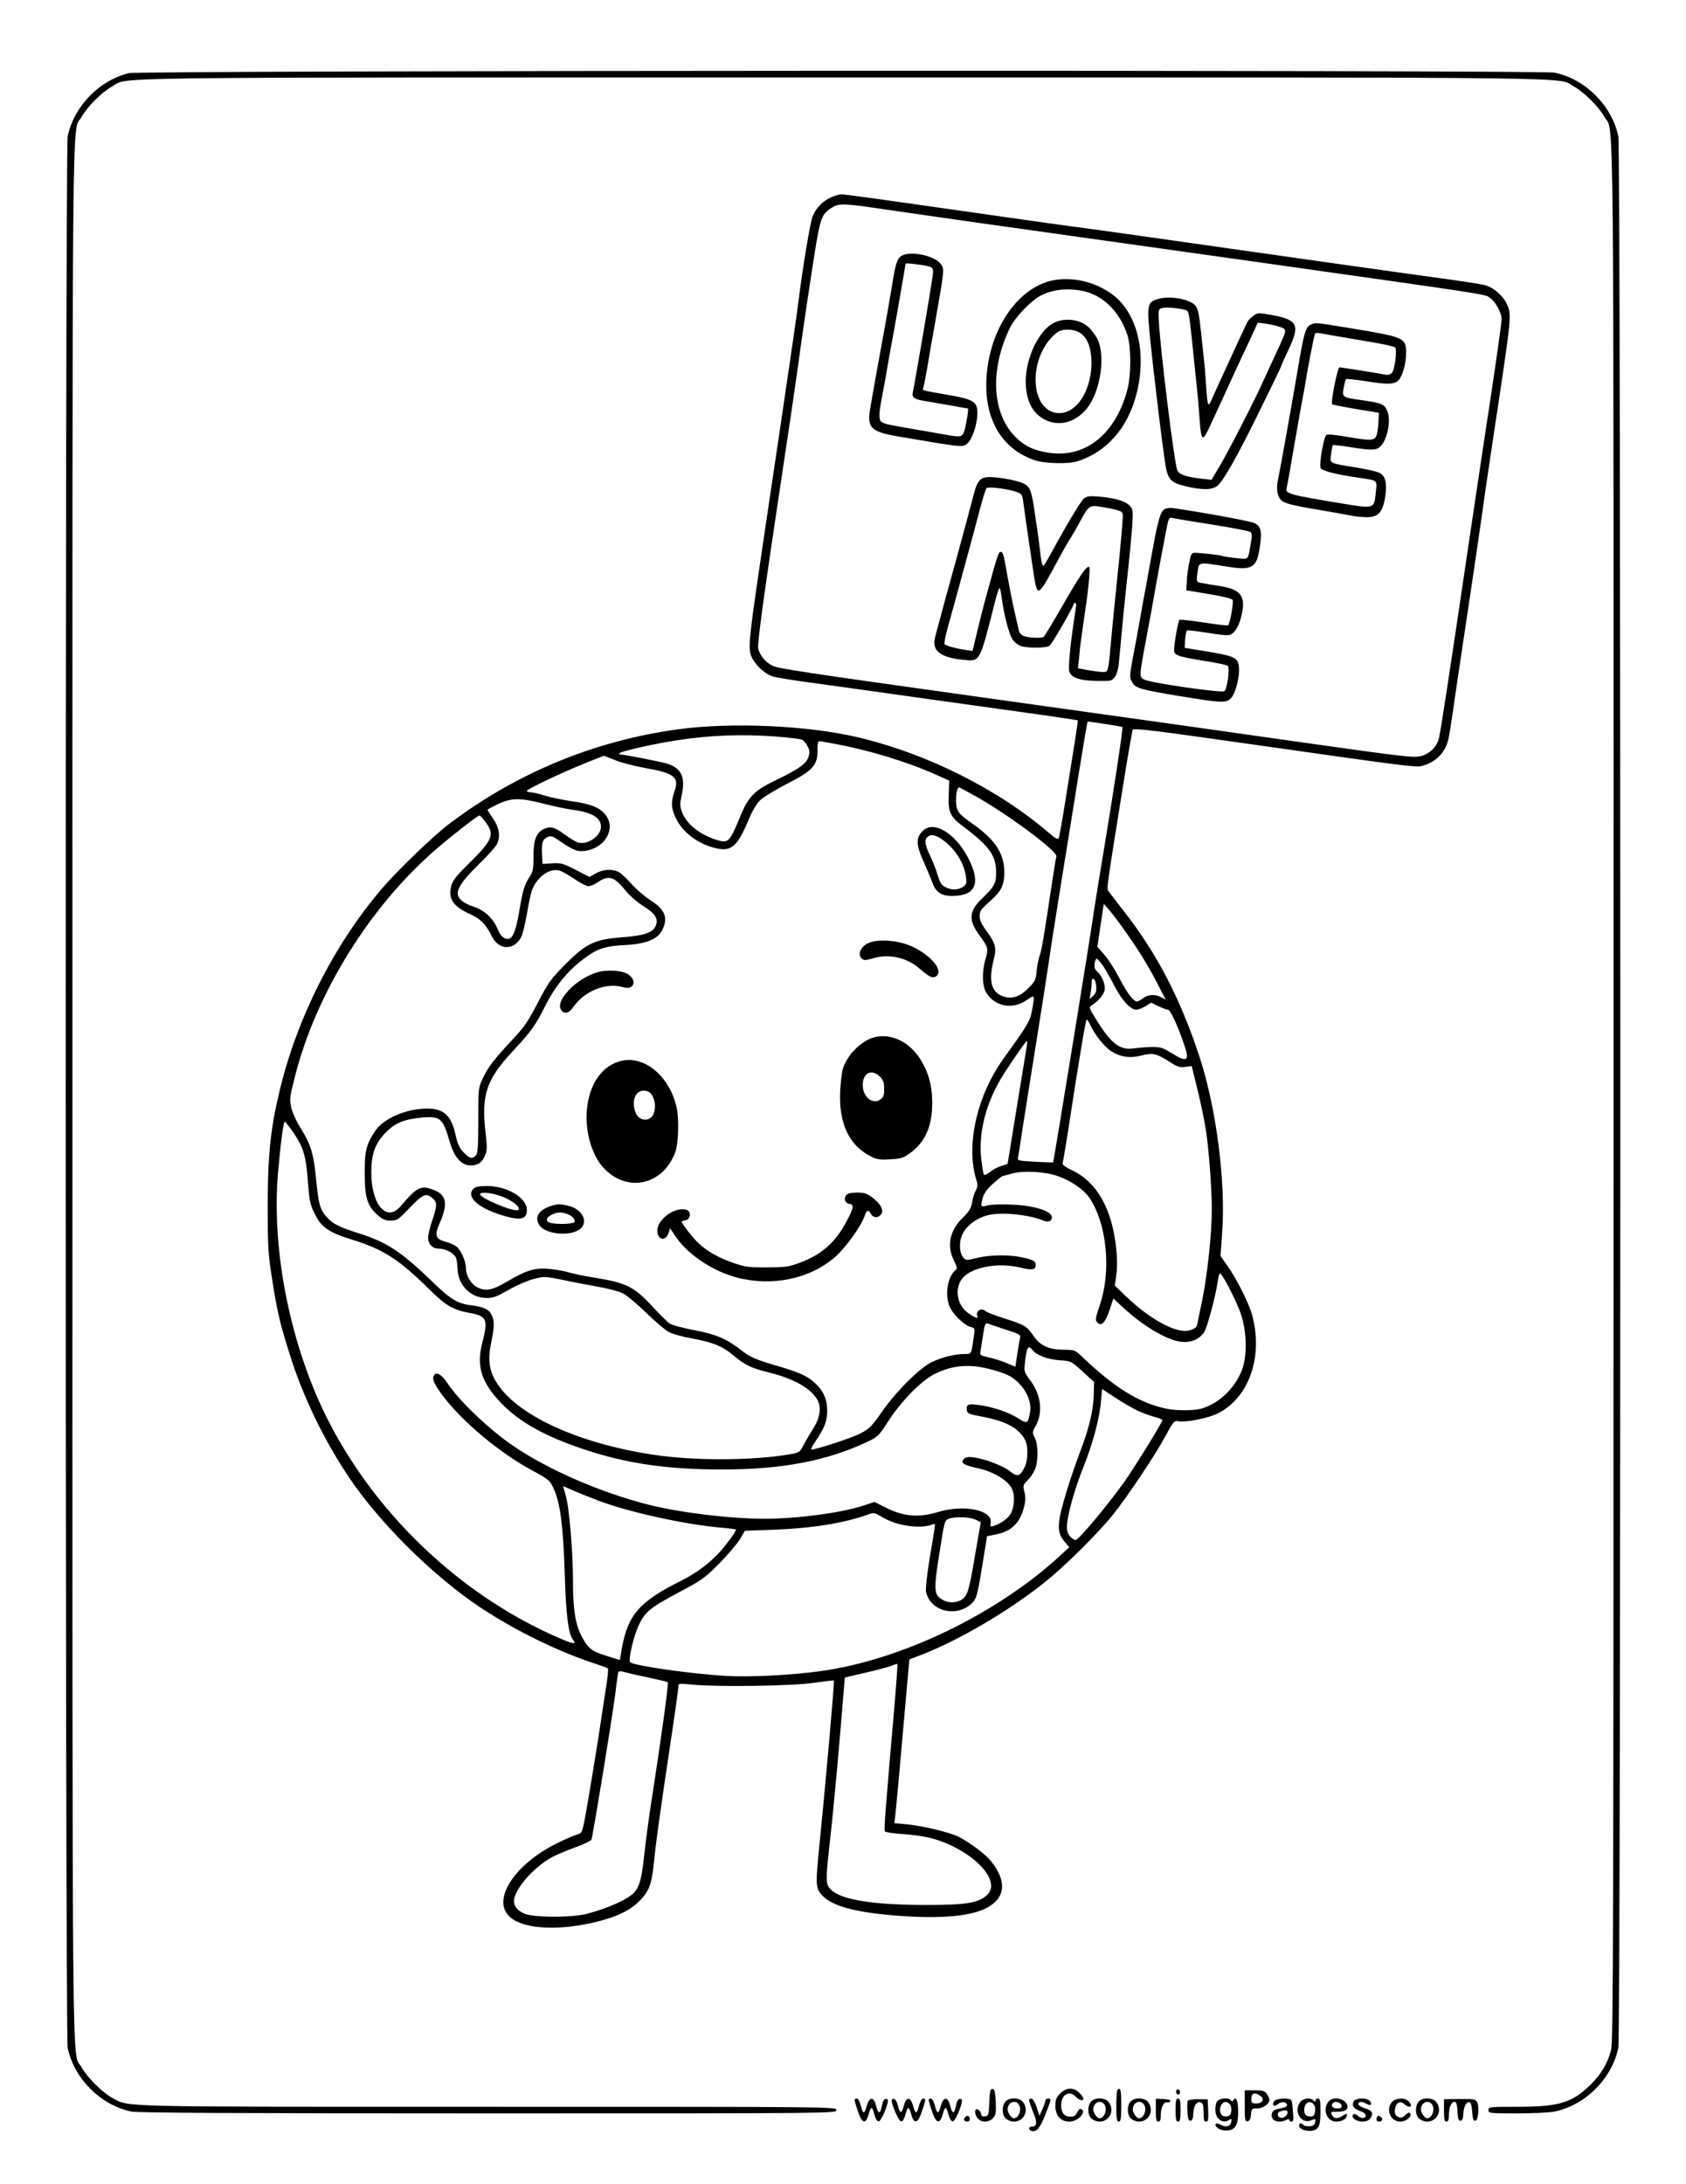 <?xml version="1.0" standalone="no"?>
<!DOCTYPE svg PUBLIC "-//W3C//DTD SVG 20010904//EN"
 "http://www.w3.org/TR/2001/REC-SVG-20010904/DTD/svg10.dtd">
<svg version="1.0" xmlns="http://www.w3.org/2000/svg"
 width="1024pt" height="1326pt" viewBox="0 0 1024 1326"
 preserveAspectRatio="xMidYMid meet">

<g transform="translate(0,1326) scale(0.1,-0.1)"
fill="#000000" stroke="none">
<path d="M783 12816 c-181 -44 -334 -202 -372 -384 -16 -76 -16 -11528 0
-11604 39 -187 200 -348 387 -387 38 -8 662 -11 2167 -11 2108 0 2115 0 2115
20 0 20 -7 20 -2118 20 -2314 0 -2173 -3 -2283 56 -61 34 -149 122 -183 183
-61 113 -56 -384 -56 5921 0 6305 -5 5808 56 5921 34 61 122 149 183 183 112
60 -240 56 4441 56 4681 0 4329 4 4441 -56 61 -34 149 -122 183 -183 61 -113
56 384 56 -5921 0 -5139 -2 -5762 -15 -5815 -22 -82 -58 -144 -122 -208 -112
-112 -193 -137 -445 -137 -171 0 -178 -1 -178 -20 0 -19 7 -20 175 -20 95 0
198 5 227 11 187 39 348 200 387 387 16 76 16 11528 0 11604 -39 187 -200 348
-387 387 -82 17 -8588 14 -8659 -3z"/>
<path d="M5045 12061 c-49 -23 -89 -64 -109 -113 -15 -35 -62 -321 -86 -514
-10 -84 -55 -394 -205 -1399 -92 -617 -101 -696 -86 -748 16 -53 82 -118 136
-134 22 -7 128 -24 235 -38 107 -15 413 -57 680 -95 267 -37 586 -82 710 -99
123 -18 225 -33 226 -34 1 -1 -6 -54 -16 -117 -10 -63 -35 -221 -56 -350 -20
-129 -40 -241 -44 -248 -5 -10 -19 -3 -54 27 -309 267 -742 485 -1166 585
-304 72 -770 93 -1095 48 -505 -69 -979 -265 -1386 -573 -97 -73 -321 -289
-414 -399 -291 -343 -515 -788 -619 -1232 -54 -226 -70 -390 -70 -688 0 -248
2 -292 27 -447 31 -201 49 -276 118 -490 84 -259 224 -537 380 -757 191 -268
497 -565 764 -743 215 -143 483 -274 715 -348 30 -10 58 -20 62 -24 4 -3 -2
-58 -12 -121 -10 -63 -32 -207 -49 -320 -18 -113 -46 -285 -63 -382 -30 -171
-32 -177 -57 -183 -14 -4 -64 -24 -109 -46 -268 -125 -420 -348 -308 -454 76
-72 270 -88 490 -41 139 30 227 68 290 126 64 59 84 107 96 230 13 130 38 312
101 731 27 179 49 336 49 348 0 22 1 22 83 14 153 -15 610 -9 741 11 65 9 119
16 121 14 4 -6 -52 -643 -90 -1018 -22 -217 -21 -243 15 -283 60 -69 210 -109
475 -128 264 -19 444 -1 538 54 105 62 111 159 16 278 -33 42 -128 113 -196
148 -55 27 -219 67 -316 76 l-75 7 4 32 c4 27 33 345 75 826 l12 136 86 33
c221 87 517 261 731 431 126 100 330 302 424 420 93 118 252 356 314 471 47
88 54 96 77 91 50 -9 188 19 247 50 188 100 271 346 202 598 -20 71 -94 218
-149 295 l-42 60 10 145 c22 306 -36 755 -138 1065 -115 351 -261 631 -459
883 -44 57 -86 111 -93 121 -13 17 -15 1 98 704 24 148 46 272 49 277 7 11
149 -7 725 -89 900 -128 991 -140 1026 -132 87 20 150 83 167 169 6 26 22 133
37 237 15 105 56 379 91 610 34 231 68 458 74 505 6 47 39 274 74 505 109 720
108 712 77 781 -22 48 -78 97 -129 112 -20 6 -140 25 -267 42 -126 17 -432 60
-680 95 -990 141 -1444 205 -1525 215 -47 6 -272 37 -500 70 -750 107 -915
130 -940 130 -14 0 -43 -9 -65 -19z m355 -76 c281 -41 633 -91 1305 -185 275
-39 707 -99 960 -135 1388 -196 1355 -191 1383 -212 37 -27 72 -91 72 -132 0
-19 -27 -211 -59 -425 -33 -215 -92 -607 -131 -871 -132 -893 -181 -1210 -191
-1249 -13 -50 -55 -91 -105 -105 -47 -13 -94 -7 -739 84 -448 64 -853 121
-1885 265 -1182 165 -1282 181 -1321 200 -41 21 -74 61 -84 103 -7 25 38 351
165 1192 33 215 68 460 80 545 11 85 44 314 74 509 58 379 59 383 126 429 44
29 71 29 350 -13z m1312 -3120 c56 -9 103 -17 105 -18 5 -5 -46 -344 -106
-706 -33 -196 -62 -378 -66 -406 -10 -84 -245 -1528 -249 -1532 0 0 -50 1
-109 4 -104 6 -108 7 -104 27 3 12 15 89 27 171 13 83 49 312 81 510 32 198
67 425 79 505 11 80 47 307 79 505 32 198 80 494 106 658 26 163 49 297 51
297 2 0 50 -7 106 -15z m-2004 -76 c81 -6 155 -15 164 -20 10 -5 25 -23 33
-40 13 -25 14 -37 5 -65 -14 -42 -59 -73 -201 -142 -126 -60 -163 -98 -210
-211 -67 -164 -75 -171 -143 -151 -102 31 -185 95 -212 166 -15 38 -15 53 -6
95 28 118 4 174 -86 203 -39 12 -263 56 -289 56 -4 0 -3 4 3 9 12 12 215 57
346 77 205 31 390 38 596 23z m363 -45 c206 -38 437 -108 614 -187 l80 -36 -3
-88 c-4 -106 8 -131 94 -195 153 -115 194 -173 194 -274 0 -68 -10 -86 -87
-160 -79 -76 -82 -131 -13 -224 51 -69 54 -79 36 -141 -24 -80 -21 -169 7
-210 53 -81 160 -99 243 -40 49 34 49 34 33 -58 -12 -69 -25 -91 -173 -296
-164 -227 -232 -533 -165 -742 8 -25 7 -39 -5 -61 -9 -17 -19 -49 -22 -73 -6
-34 -18 -54 -58 -93 -79 -78 -97 -170 -52 -259 20 -41 21 -48 8 -59 -48 -40
-65 -153 -33 -223 21 -47 89 -112 127 -121 24 -6 26 -9 19 -53 -16 -115 -13
-111 -56 -111 -58 0 -138 -19 -199 -49 -74 -35 -218 -178 -306 -305 -62 -89
-75 -101 -134 -131 -55 -27 -262 -95 -292 -95 -5 0 4 19 20 43 59 85 76 129
76 192 0 72 -25 126 -80 174 -47 41 -92 61 -251 107 -106 32 -137 45 -188 85
-95 73 -154 98 -290 124 -68 13 -134 31 -147 39 -13 9 -61 56 -106 105 -107
116 -158 143 -332 171 -69 11 -147 27 -175 35 -27 9 -82 18 -121 22 -88 7
-136 -8 -254 -77 -92 -54 -129 -61 -181 -35 -39 20 -69 71 -69 115 0 41 -29
108 -56 131 -10 9 -41 23 -69 31 -61 16 -67 39 -34 114 50 114 41 169 -32 198
-82 33 -104 23 -206 -97 -84 -99 -177 7 -178 203 0 115 22 177 89 246 57 58
112 80 226 90 104 8 121 -7 160 -144 28 -97 71 -147 128 -147 46 0 70 17 89
63 12 28 12 51 2 134 -27 231 5 325 166 497 110 118 137 156 195 271 67 134
150 231 263 309 65 45 115 59 230 64 123 7 193 36 220 92 36 75 16 123 -73
180 -37 24 -89 69 -116 100 -27 31 -61 63 -76 71 -39 20 -95 17 -139 -8 l-39
-22 -83 43 c-76 39 -89 43 -143 40 l-59 -4 -3 54 c-4 73 3 95 32 109 22 10 31
7 73 -22 85 -58 111 -69 159 -61 118 17 184 131 125 214 -33 46 -89 70 -204
86 -57 8 -132 24 -168 35 -35 11 -74 20 -86 20 -13 0 -23 4 -23 9 0 10 221
115 362 171 l106 42 66 -26 c36 -15 116 -36 177 -47 187 -33 216 -56 185 -145
-22 -64 -20 -100 8 -159 40 -87 135 -159 242 -184 97 -23 133 9 204 180 19 45
46 91 66 110 19 19 92 63 161 99 159 81 188 113 188 201 -1 39 3 59 11 59 7 0
49 -7 95 -16z m867 -325 c204 -117 486 -329 478 -358 -3 -9 -14 -79 -26 -156
-49 -328 -63 -411 -75 -445 -7 -19 -16 -62 -19 -94 -4 -53 -9 -64 -48 -103
-52 -53 -100 -70 -152 -53 -75 24 -94 93 -61 222 19 73 12 102 -45 178 -28 38
-40 64 -40 87 0 34 3 38 85 113 47 43 65 84 65 153 0 116 -56 201 -200 301
-64 45 -81 63 -89 92 -11 41 -2 124 14 124 3 0 54 -28 113 -61z m-2636 -38
c62 -16 138 -32 168 -36 122 -15 180 -48 180 -104 0 -57 -84 -114 -142 -95
-12 4 -45 24 -73 44 -62 47 -89 55 -126 40 -51 -22 -69 -65 -69 -168 0 -81 -3
-95 -25 -128 -30 -44 -40 -80 -61 -203 -16 -98 -34 -153 -54 -166 -25 -15 -58
5 -74 47 -31 75 -82 123 -161 148 -22 7 -50 22 -62 33 -49 44 -23 95 117 232
45 44 88 92 96 107 25 47 18 100 -21 158 -19 29 -35 53 -35 54 0 1 21 13 47
26 95 48 145 49 295 11z m-352 -113 c57 -78 43 -108 -119 -267 -60 -59 -82
-88 -90 -119 -21 -78 11 -125 115 -172 64 -29 95 -61 132 -136 43 -84 135 -85
178 -2 9 17 24 82 35 144 10 61 24 127 32 145 33 79 105 129 164 114 14 -3 55
-26 90 -50 36 -25 75 -45 87 -45 12 0 38 11 58 25 66 45 100 33 172 -57 21
-26 67 -66 102 -88 72 -45 93 -76 78 -117 -15 -44 -69 -63 -205 -73 -170 -13
-220 -38 -349 -168 -86 -87 -102 -110 -164 -230 -58 -112 -82 -147 -155 -225
-113 -121 -146 -164 -179 -234 -27 -57 -27 -61 -27 -254 0 -151 -3 -200 -14
-212 -20 -25 -40 -21 -76 18 -25 26 -37 52 -49 109 -26 114 -71 156 -171 156
-125 0 -262 -58 -314 -133 -56 -82 -66 -120 -66 -257 0 -148 15 -200 76 -254
32 -29 47 -36 82 -36 39 0 46 5 112 74 81 85 101 95 138 65 33 -25 34 -46 2
-139 -14 -40 -25 -87 -25 -103 0 -40 26 -67 64 -67 45 0 99 -31 107 -60 4 -14
7 -43 8 -64 3 -99 80 -176 177 -176 40 0 63 9 135 50 48 28 116 57 152 66 62
16 70 15 169 -5 56 -12 154 -31 217 -42 62 -11 132 -29 155 -41 22 -11 86 -65
141 -118 55 -54 118 -107 140 -118 23 -11 83 -28 135 -37 128 -24 185 -46 250
-100 74 -62 111 -80 216 -106 158 -39 263 -99 301 -172 23 -45 12 -108 -31
-175 -20 -31 -46 -76 -58 -99 -20 -39 -24 -42 -82 -52 -227 -39 -587 -40 -831
-2 -461 70 -833 243 -953 444 -42 70 -50 136 -28 241 20 96 20 129 1 165 -16
33 -48 47 -125 57 -80 10 -124 36 -230 139 -190 184 -277 242 -445 296 -127
40 -164 59 -203 103 -39 44 -48 80 -62 226 -14 151 -33 214 -91 306 -28 44
-53 100 -60 130 -11 50 -10 64 24 195 130 507 459 1033 861 1378 100 86 247
200 258 200 5 1 21 -18 38 -41z m3899 -683 c78 -110 141 -216 199 -332 l32
-62 -28 15 c-38 20 -79 17 -109 -6 -14 -11 -31 -20 -38 -20 -21 0 -61 54 -110
148 -25 48 -64 109 -88 136 l-42 48 19 130 20 131 34 -39 c19 -22 69 -88 111
-149z m-150 -188 c16 -24 48 -80 71 -125 44 -85 96 -142 132 -142 11 0 36 10
55 21 l35 22 44 -22 c25 -11 51 -21 58 -21 14 0 59 -97 97 -209 36 -103 21
-114 -76 -54 -53 33 -67 37 -120 37 -33 -1 -83 -5 -111 -9 -83 -12 -137 30
-229 180 -39 62 -42 71 -27 80 46 28 82 74 82 104 0 36 -19 78 -47 104 -14 12
-18 26 -15 47 2 16 8 30 13 30 4 0 21 -19 38 -43z m-41 -123 c2 -31 -2 -44
-19 -60 l-22 -19 6 34 c4 18 7 47 7 63 0 45 24 29 28 -18z m-39 -231 c28 -62
88 -138 129 -164 58 -37 115 -45 189 -26 66 17 89 11 176 -45 39 -25 55 -30
86 -25 l39 5 36 -147 c20 -80 42 -189 50 -241 18 -117 36 -357 36 -482 0 -150
-28 -407 -60 -560 -16 -77 -30 -142 -30 -144 0 -15 -39 -34 -71 -34 -85 0
-229 84 -360 210 l-68 65 9 65 c6 41 6 101 -1 163 -25 238 -117 401 -267 472
-44 21 -61 34 -58 45 3 8 16 87 30 175 76 494 110 695 116 695 4 0 12 -12 19
-27z m-383 -135 c-19 -114 -116 -710 -116 -712 0 -2 -18 -8 -40 -15 -21 -6
-52 -23 -69 -37 -17 -14 -32 -20 -36 -15 -3 6 -10 47 -15 91 -17 150 19 311
106 469 34 62 163 251 171 251 2 0 1 -15 -1 -32z m-4453 -525 c61 -91 76 -142
87 -297 9 -116 13 -138 41 -194 41 -84 84 -113 228 -158 189 -58 286 -121 470
-303 98 -97 144 -124 241 -141 107 -19 116 -39 79 -182 -36 -140 -7 -236 108
-359 113 -120 270 -208 511 -288 257 -86 504 -122 836 -122 368 0 638 52 886
169 61 29 69 37 125 124 77 120 200 246 280 286 121 60 231 65 384 17 64 -20
91 -35 125 -68 54 -53 81 -120 72 -179 -11 -70 -17 -74 -71 -39 -56 36 -146
67 -230 80 -73 11 -87 6 -83 -27 3 -24 9 -27 102 -44 138 -27 215 -69 252
-140 20 -38 18 -126 -4 -167 -27 -55 -43 -59 -88 -23 -42 34 -151 75 -222 85
-31 4 -47 1 -58 -10 -23 -24 -2 -38 88 -57 93 -21 180 -73 204 -124 21 -44 14
-123 -13 -160 -21 -28 -62 -55 -99 -66 -18 -6 -21 -3 -17 17 15 79 -160 116
-319 68 -114 -35 -208 -28 -311 23 l-76 38 -63 -21 c-134 -45 -406 -81 -602
-81 -214 0 -516 37 -710 86 -286 73 -602 209 -817 355 -140 94 -328 272 -398
377 -42 63 -75 80 -88 46 -8 -21 9 -56 63 -126 120 -155 339 -338 533 -443
107 -58 111 -62 135 -115 39 -86 57 -227 66 -515 8 -256 22 -367 52 -402 20
-25 0 -24 -63 3 -590 248 -1109 727 -1412 1304 -237 452 -361 1047 -318 1535
16 180 32 305 41 305 4 0 27 -30 53 -67z m4642 -263 c76 -26 155 -80 189 -128
108 -156 137 -442 67 -651 -29 -86 -30 -96 -16 -110 25 -25 47 -2 74 76 l23
70 55 -51 c126 -117 270 -202 358 -212 57 -6 106 14 137 56 19 26 72 224 84
311 4 27 10 49 13 49 14 0 100 -167 127 -245 37 -108 40 -261 6 -345 -45 -112
-141 -202 -247 -232 -51 -13 -156 -13 -220 2 -161 36 -308 128 -498 309 -47
45 -48 46 -120 47 -86 1 -139 25 -177 80 -44 63 -54 70 -173 108 -64 20 -119
41 -122 47 -4 5 -14 9 -25 9 -19 0 -34 -25 -24 -42 14 -22 -42 5 -74 36 -56
54 -61 149 -12 201 60 64 214 91 341 61 78 -19 99 -16 99 13 0 25 -9 30 -78
47 -78 18 -200 17 -279 -3 -66 -16 -66 -16 -85 6 -20 26 -24 84 -7 128 21 58
92 112 169 128 80 17 245 0 327 -35 31 -13 55 -2 51 24 -5 35 -111 68 -243 73
-62 3 -126 1 -147 -5 -43 -12 -44 -9 -28 50 7 24 28 53 61 82 28 25 54 46 58
46 3 1 29 7 56 15 67 20 201 13 280 -15z m-317 -932 c75 -23 92 -32 88 -46 -2
-9 -10 -53 -17 -98 l-12 -81 -56 23 c-31 13 -79 28 -108 34 -49 11 -52 13 -48
38 2 15 10 60 16 100 9 62 14 72 28 67 9 -4 58 -20 109 -37z m163 -124 c26
-32 94 -57 164 -62 70 -4 70 -5 140 -68 l70 -64 -2 -78 c-2 -93 -29 -206 -85
-351 -57 -151 -117 -347 -124 -408 -8 -65 -1 -93 33 -134 l27 -32 -64 -59
c-385 -351 -959 -626 -1445 -693 -175 -24 -419 -37 -560 -30 -214 11 -574 62
-598 84 -13 13 22 162 54 228 38 79 68 103 247 199 135 71 155 86 242 174 52
53 108 119 125 147 l29 50 171 6 c237 9 425 39 573 91 41 15 43 14 90 -14 85
-53 231 -74 305 -45 16 7 18 4 13 -26 -3 -19 -17 -106 -32 -193 -14 -88 -23
-172 -20 -189 25 -122 193 -161 284 -65 24 26 31 54 65 267 l22 135 55 11 c93
18 146 70 170 168 9 34 10 58 2 89 -10 38 -9 43 17 69 16 15 36 44 45 64 23
47 23 153 1 196 -16 30 -16 34 4 70 48 85 34 194 -36 285 -32 43 -34 49 -28
102 11 95 19 109 46 76z m640 -369 c29 -13 75 -30 101 -37 26 -6 48 -15 48
-19 0 -14 -174 -295 -237 -383 -107 -148 -273 -346 -292 -346 -4 0 -17 9 -29
20 -16 15 -22 32 -22 61 0 63 46 229 101 365 57 142 98 297 106 400 l6 72 82
-54 c46 -30 107 -65 136 -79z m-3274 -546 c184 -70 532 -146 751 -164 45 -4
82 -9 82 -11 0 -12 -53 -85 -95 -132 -64 -71 -144 -131 -235 -177 -258 -128
-327 -208 -364 -416 l-11 -67 -80 25 c-91 28 -111 44 -149 113 -41 75 -56 165
-56 340 0 183 -23 455 -45 525 -8 28 -15 51 -15 52 0 1 26 -10 58 -24 31 -14
103 -43 159 -64z m2287 -114 l33 -16 -33 -188 c-35 -210 -46 -251 -73 -275
-28 -25 -83 -31 -119 -12 -61 31 -63 56 -27 284 32 203 32 201 58 212 36 14
126 11 161 -5z m-495 -1172 c-52 -598 -61 -711 -55 -721 3 -5 49 -12 103 -16
54 -3 126 -13 161 -21 250 -59 454 -259 357 -349 -52 -49 -129 -61 -375 -61
-320 1 -508 31 -572 92 -35 34 -35 50 -4 328 20 172 53 543 82 900 l5 61 120
28 c66 15 137 34 157 41 20 8 39 14 42 14 3 1 -7 -133 -21 -296z m-1486 212
c60 -13 111 -25 113 -28 6 -5 -43 -359 -91 -667 -19 -118 -42 -285 -51 -370
-20 -189 -35 -228 -100 -269 -53 -34 -147 -72 -244 -98 -94 -26 -329 -25 -387
0 -48 22 -68 54 -59 94 19 76 127 193 228 248 28 15 92 42 142 60 50 18 94 39
98 46 8 18 122 713 144 879 8 69 17 130 19 137 3 9 14 9 42 1 21 -6 87 -21
146 -33z"/>
<path d="M5473 11705 c-26 -18 -35 -50 -57 -190 -9 -55 -28 -161 -41 -235 -32
-173 -74 -405 -89 -496 -21 -123 1 -145 177 -175 371 -63 376 -64 405 -47 46
28 86 187 60 238 -16 29 -53 43 -178 64 -145 25 -151 27 -144 37 3 5 14 60 25
122 10 62 32 189 49 282 57 325 57 321 34 352 -39 53 -191 83 -241 48z m179
-66 c16 -9 18 -17 12 -57 -10 -77 -107 -643 -119 -699 -8 -35 4 -46 65 -56 19
-3 87 -15 150 -26 63 -12 117 -21 119 -21 5 0 -9 -90 -21 -132 -13 -44 -20
-45 -143 -22 -44 8 -132 23 -195 34 -170 29 -174 31 -178 67 -2 18 2 56 8 85
5 29 19 103 30 163 10 61 28 162 40 225 22 119 80 452 80 459 0 7 133 -10 152
-20z"/>
<path d="M6400 11559 c-229 -43 -409 -324 -410 -639 0 -226 107 -391 295 -454
60 -21 205 -24 260 -6 196 63 329 233 371 470 39 224 -18 427 -148 533 -101
81 -244 119 -368 96z m170 -64 c125 -24 228 -122 276 -265 25 -75 25 -249 0
-340 -76 -279 -270 -423 -502 -374 -81 16 -129 42 -181 96 -138 143 -151 401
-32 652 30 66 131 172 191 202 70 36 157 46 248 29z"/>
<path d="M6395 11297 c-89 -50 -165 -212 -165 -351 0 -124 44 -204 132 -241
94 -39 203 7 263 110 70 120 86 317 33 400 -14 22 -36 50 -49 61 -54 48 -150
57 -214 21z m155 -52 c45 -23 72 -77 78 -154 13 -190 -89 -354 -211 -338 -151
20 -173 295 -37 451 19 21 43 42 54 46 33 14 85 11 116 -5z"/>
<path d="M7037 11446 c-71 -20 -74 -33 -48 -275 12 -116 24 -221 26 -233 2
-13 6 -48 9 -78 15 -134 48 -386 56 -433 15 -80 35 -99 121 -119 101 -24 160
-23 192 2 37 29 124 183 263 467 68 138 124 254 124 257 0 3 20 49 46 103 71
151 56 181 -99 210 -85 15 -89 15 -114 -4 -15 -10 -30 -26 -35 -34 -8 -15 -89
-189 -178 -384 -17 -38 -38 -83 -45 -100 -18 -39 -22 -26 -30 100 -4 55 -8
116 -11 135 -2 19 -11 100 -19 179 -13 122 -19 148 -37 168 -35 38 -153 58
-221 39z m175 -74 c10 -10 17 -69 43 -327 3 -33 10 -98 15 -145 5 -47 12 -125
15 -175 10 -144 17 -151 59 -62 76 164 101 217 123 267 30 66 65 142 127 273
l45 98 53 -7 c29 -4 68 -13 86 -20 40 -16 40 -12 -27 -157 -26 -56 -61 -131
-77 -167 -50 -113 -209 -422 -263 -514 l-53 -89 -60 7 c-89 9 -139 26 -148 52
-19 49 -104 740 -112 908 -3 67 -2 70 22 76 32 8 139 -5 152 -18z"/>
<path d="M7965 11291 c-36 -15 -44 -43 -86 -291 -32 -190 -103 -586 -118 -657
-10 -51 -4 -91 17 -116 19 -22 63 -34 237 -63 77 -13 160 -28 185 -33 25 -6
69 -10 98 -11 76 0 102 30 117 137 9 68 -1 110 -30 129 -13 9 -75 24 -137 34
-183 30 -171 24 -163 84 3 28 8 52 10 54 2 2 48 -3 103 -12 136 -22 164 -21
189 7 41 44 62 157 39 211 -18 43 -33 49 -151 66 -122 17 -125 18 -114 76 5
26 11 50 14 53 3 2 54 -3 113 -12 132 -21 171 -21 199 -2 28 20 53 102 53 172
0 92 -9 96 -329 149 -226 37 -217 36 -246 25z m125 -67 c47 -8 150 -26 229
-39 79 -13 148 -28 154 -34 14 -14 -2 -138 -20 -156 -8 -8 -24 -13 -36 -10
-21 5 -272 45 -281 45 -13 0 -55 -214 -45 -225 3 -2 68 -15 144 -28 l140 -23
-3 -57 c-1 -31 -6 -67 -12 -81 -12 -32 -34 -33 -185 -7 -70 12 -114 16 -120
10 -16 -16 -45 -181 -34 -200 9 -18 88 -38 229 -59 121 -18 114 -12 106 -89
-10 -101 -7 -100 -203 -68 -328 54 -350 60 -338 96 2 9 16 81 29 161 28 163
63 362 71 400 3 14 10 54 16 90 13 82 48 261 54 278 5 15 3 15 105 -4z"/>
<path d="M5985 10362 c-35 -7 -53 -32 -70 -100 -23 -89 -69 -258 -111 -412
-38 -136 -70 -254 -109 -399 -23 -81 -24 -98 -14 -124 16 -38 73 -63 164 -72
111 -11 102 -26 201 363 10 39 21 72 25 72 3 0 9 -26 13 -57 11 -98 46 -231
68 -258 11 -15 32 -31 46 -36 38 -15 159 -14 177 1 16 13 145 237 145 251 0 5
4 9 10 9 5 0 8 -12 5 -27 -32 -199 -48 -358 -41 -387 10 -40 62 -58 170 -60
83 -1 89 0 107 24 11 14 21 49 24 80 3 30 7 78 10 105 3 28 7 82 11 120 3 39
17 171 30 295 14 124 27 268 31 322 5 93 5 97 -19 121 -27 27 -96 46 -193 53
-48 4 -64 1 -82 -13 -20 -16 -108 -164 -200 -333 -20 -36 -39 -69 -43 -73 -9
-10 -16 19 -25 103 -4 30 -8 66 -10 80 -2 14 -11 75 -20 135 -19 132 -27 156
-63 177 -39 23 -192 49 -237 40z m197 -91 c21 -8 28 -18 32 -53 19 -140 58
-404 68 -468 20 -117 25 -112 153 127 26 48 55 99 65 113 9 14 36 59 58 101
57 104 58 104 142 90 38 -6 81 -16 95 -21 27 -10 27 -11 21 -88 -12 -145 -17
-197 -41 -427 -13 -126 -26 -261 -29 -300 -14 -157 -16 -165 -44 -165 -14 0
-54 5 -90 11 l-65 12 7 66 c3 36 8 82 11 101 5 38 24 172 29 205 16 99 28 236
22 242 -14 14 -57 -50 -164 -236 -57 -100 -109 -184 -114 -188 -15 -9 -92 -5
-121 6 -15 6 -27 20 -30 38 -4 15 -15 67 -26 114 -11 47 -29 139 -41 205 -25
144 -28 154 -44 154 -12 0 -23 -37 -96 -305 -10 -38 -31 -121 -46 -183 l-27
-114 -46 7 c-52 7 -112 24 -124 34 -4 4 6 54 22 112 16 57 46 165 66 239 20
74 47 173 60 220 13 47 40 148 60 225 20 77 41 145 46 151 10 12 140 -5 191
-25z"/>
<path d="M7073 10169 c-24 -13 -40 -65 -73 -249 -12 -63 -30 -162 -40 -220
-11 -58 -29 -154 -39 -215 -11 -60 -29 -160 -41 -222 -19 -102 -20 -114 -6
-141 21 -40 45 -47 291 -88 256 -42 279 -43 310 -14 34 32 63 168 45 215 -13
35 -40 45 -189 70 l-136 22 3 49 c2 27 7 52 10 56 4 3 59 -3 122 -13 63 -11
124 -18 137 -14 28 7 54 46 70 105 33 124 4 170 -117 190 -41 7 -92 15 -113
19 -43 7 -42 4 -33 71 8 59 4 58 167 32 165 -28 193 -12 211 122 14 94 6 122
-35 141 -25 12 -328 67 -497 91 -14 2 -35 -1 -47 -7z m291 -94 c120 -19 224
-39 231 -45 9 -8 10 -25 0 -80 -13 -78 -15 -81 -41 -82 -24 0 -127 13 -135 18
-7 4 -119 17 -159 18 -23 1 -26 -5 -37 -59 -7 -33 -14 -85 -15 -114 l-3 -55
80 -13 c131 -21 195 -35 201 -45 8 -12 -16 -147 -27 -154 -5 -3 -72 5 -149 17
-77 12 -143 19 -147 16 -7 -8 -32 -142 -32 -180 -1 -35 14 -41 182 -69 73 -11
137 -25 143 -29 15 -12 -2 -141 -20 -155 -17 -12 -441 49 -486 70 -30 14 -30
21 -1 181 12 66 31 167 42 225 10 58 25 141 33 185 13 74 31 169 57 305 17 88
18 91 42 85 12 -3 120 -21 241 -40z"/>
<path d="M5605 8216 c-43 -43 -42 -84 3 -183 21 -48 47 -109 56 -134 23 -63
61 -83 145 -77 110 8 140 70 90 190 -73 173 -222 276 -294 204z m121 -55 c76
-54 132 -144 141 -226 5 -36 2 -45 -18 -59 -29 -20 -71 -21 -109 -1 -22 11
-32 28 -45 72 -9 32 -30 85 -46 118 -31 65 -36 94 -17 113 20 20 52 14 94 -17z"/>
<path d="M5270 7533 c-43 -22 -62 -66 -38 -90 15 -15 21 -15 77 1 92 26 199 2
272 -61 62 -53 80 -63 101 -52 54 29 -20 126 -141 182 -84 40 -214 49 -271 20z"/>
<path d="M3623 7356 c-64 -21 -125 -60 -171 -110 -45 -48 -61 -90 -45 -115 19
-31 48 -24 77 18 63 91 189 144 287 121 39 -10 53 -9 65 1 21 18 14 49 -19 73
-34 25 -134 32 -194 12z"/>
<path d="M5295 6958 c-75 -27 -152 -108 -176 -187 -6 -20 -13 -79 -16 -131
-10 -197 52 -332 185 -400 35 -18 55 -22 117 -18 62 3 80 8 116 33 98 69 141
165 141 310 0 105 -24 191 -77 272 -71 107 -189 157 -290 121z m49 -234 c21
-22 26 -36 26 -75 0 -40 -4 -51 -25 -65 -47 -31 -105 17 -105 89 0 74 54 100
104 51z"/>
<path d="M3780 6821 c-121 -25 -203 -140 -216 -304 -11 -126 31 -270 100 -345
143 -157 365 -108 438 96 19 54 23 202 7 271 -42 184 -189 310 -329 282z m155
-187 c37 -15 56 -90 33 -139 -22 -48 -89 -41 -108 11 -32 82 10 153 75 128z"/>
<path d="M2876 6044 c-52 -52 38 -127 206 -171 86 -22 118 -11 118 41 0 75
-119 146 -245 146 -44 0 -68 -5 -79 -16z m203 -61 c53 -27 82 -56 69 -68 -19
-19 -245 76 -232 97 11 17 104 1 163 -29z"/>
<path d="M5140 6005 c-17 -21 -8 -50 18 -53 30 -5 28 -23 -15 -104 -67 -129
-152 -204 -283 -253 -67 -25 -89 -29 -200 -29 -112 -1 -134 2 -206 27 -88 30
-160 71 -212 120 -33 31 -102 119 -102 130 0 3 10 7 23 9 31 4 37 53 7 63 -62
20 -163 -45 -176 -111 -12 -63 45 -91 65 -32 l11 31 31 -46 c81 -123 256 -233
419 -263 209 -40 422 15 561 143 62 58 151 183 170 240 12 38 24 42 39 13 13
-24 43 -26 60 -4 20 24 1 63 -48 101 -37 28 -52 33 -97 33 -34 0 -57 -5 -65
-15z"/>
<path d="M3336 5935 c-70 -25 -92 -72 -56 -118 42 -54 196 -63 247 -15 47 44
8 117 -72 137 -55 14 -71 13 -119 -4z m111 -46 c29 -11 43 -26 43 -46 0 -14
-104 -18 -147 -7 -31 8 -29 30 5 48 33 18 61 20 99 5z"/>
<path d="M6015 568 c-2 -7 -6 -44 -7 -83 -3 -64 -5 -70 -25 -73 -15 -2 -23 2
-23 11 0 8 -7 20 -15 27 -23 19 -31 -14 -11 -45 21 -31 67 -34 96 -5 18 18 20
31 18 97 -2 50 -7 78 -15 81 -7 2 -15 -2 -18 -10z"/>
<path d="M6439 551 c-24 -24 -29 -38 -29 -76 0 -59 32 -95 85 -95 54 0 110 63
69 77 -6 2 -16 -8 -22 -22 -9 -18 -19 -25 -41 -25 -37 0 -56 23 -56 70 0 65
51 93 90 50 19 -21 45 -27 45 -10 0 6 -11 22 -25 35 -34 35 -78 33 -116 -4z"/>
<path d="M6787 573 c-4 -3 -7 -48 -7 -100 0 -76 3 -93 15 -93 12 0 15 18 15
100 0 92 -5 112 -23 93z"/>
<path d="M7145 570 c-4 -6 -3 -16 3 -22 6 -6 12 -6 17 2 4 6 3 16 -3 22 -6 6
-12 6 -17 -2z"/>
<path d="M7560 474 c0 -86 2 -95 18 -92 12 2 18 14 20 41 3 35 5 37 38 37 35
0 74 28 74 53 0 7 -7 23 -16 35 -13 19 -24 22 -75 22 l-59 0 0 -96z m95 62
c27 -19 13 -46 -25 -46 -27 0 -30 3 -30 30 0 34 22 40 55 16z"/>
<path d="M5190 512 c0 -4 9 -36 21 -71 24 -72 47 -79 64 -19 15 53 21 54 35 3
9 -32 18 -45 28 -43 18 4 66 125 52 133 -16 10 -27 -3 -34 -40 -10 -51 -22
-51 -35 1 -14 56 -40 57 -56 2 -15 -54 -23 -55 -36 -4 -7 27 -17 46 -25 46 -8
0 -14 -4 -14 -8z"/>
<path d="M5417 513 c-9 -14 39 -128 55 -131 10 -2 19 11 28 43 14 51 20 50 35
-3 17 -60 40 -53 64 19 25 74 25 79 7 79 -8 0 -18 -19 -25 -46 -13 -51 -21
-50 -36 4 -16 55 -42 54 -56 -3 -13 -50 -23 -49 -36 4 -9 34 -26 50 -36 34z"/>
<path d="M5640 512 c0 -4 9 -36 21 -71 24 -72 47 -79 64 -19 15 53 21 54 35 3
9 -32 18 -45 28 -43 18 4 66 125 52 133 -16 10 -27 -3 -34 -40 -10 -51 -22
-51 -35 1 -14 56 -40 57 -56 2 -15 -54 -23 -55 -36 -4 -7 27 -17 46 -25 46 -8
0 -14 -4 -14 -8z"/>
<path d="M6107 502 c-25 -28 -22 -87 5 -106 72 -51 153 30 102 102 -20 28 -83
31 -107 4z m83 -22 c16 -30 -3 -79 -32 -80 -15 0 -38 33 -38 54 0 45 50 63 70
26z"/>
<path d="M6250 510 c0 -6 11 -38 24 -71 27 -64 25 -89 -5 -89 -22 0 -25 -18
-5 -26 29 -11 53 16 84 96 18 45 32 85 32 91 0 14 -30 11 -31 -3 0 -7 -8 -31
-18 -53 l-18 -40 -17 53 c-10 30 -24 52 -32 52 -8 0 -14 -5 -14 -10z"/>
<path d="M6627 502 c-25 -28 -22 -87 5 -106 72 -51 153 30 102 102 -20 28 -83
31 -107 4z m83 -22 c16 -30 -3 -79 -32 -80 -15 0 -38 33 -38 54 0 45 50 63 70
26z"/>
<path d="M6867 502 c-25 -28 -22 -87 5 -106 72 -51 153 30 102 102 -20 28 -83
31 -107 4z m83 -22 c16 -30 -3 -79 -32 -80 -15 0 -38 33 -38 54 0 45 50 63 70
26z"/>
<path d="M7020 449 c0 -55 3 -69 15 -69 10 0 15 10 15 34 0 52 16 86 39 83 11
-1 20 3 20 8 1 6 -19 11 -44 12 l-45 2 0 -70z"/>
<path d="M7140 450 c0 -56 3 -70 15 -70 12 0 15 14 15 70 0 56 -3 70 -15 70
-12 0 -15 -14 -15 -70z"/>
<path d="M7213 505 c-2 -7 -3 -37 -1 -66 2 -40 7 -54 18 -54 11 0 16 13 18 47
3 49 22 74 47 64 11 -4 15 -21 15 -61 0 -43 3 -55 15 -55 13 0 15 12 13 68
l-3 67 -58 1 c-37 0 -61 -4 -64 -11z"/>
<path d="M7390 500 c-6 -12 -10 -37 -8 -58 4 -47 45 -75 79 -54 19 12 20 11
17 -10 -4 -27 -32 -35 -64 -17 -30 16 -43 4 -21 -18 10 -10 32 -17 53 -17 55
0 74 29 74 115 0 65 -13 96 -30 69 -5 -9 -9 -9 -14 -1 -13 20 -74 13 -86 -9z
m79 -14 c7 -8 11 -27 9 -43 -2 -21 -9 -29 -27 -31 -13 -2 -28 2 -32 10 -29 45
17 104 50 64z"/>
<path d="M7740 505 c-19 -22 -2 -40 20 -20 20 18 51 17 57 -2 3 -7 -8 -15 -24
-19 -56 -12 -62 -15 -68 -35 -13 -40 39 -64 86 -39 13 7 19 7 19 0 0 -5 6 -10
14 -10 12 0 13 12 9 58 -2 31 -6 63 -9 70 -5 17 -88 16 -104 -3z m80 -69 c0
-20 -27 -39 -45 -32 -21 7 -19 33 3 39 32 9 42 7 42 -7z"/>
<path d="M7894 495 c-38 -58 12 -134 72 -106 23 10 25 9 22 -11 -2 -17 -11
-24 -32 -26 -16 -2 -33 1 -39 7 -15 15 -27 14 -27 -4 0 -21 47 -37 82 -30 39
9 48 32 48 119 0 61 -3 76 -15 76 -8 0 -15 -5 -15 -12 0 -9 -3 -9 -12 0 -21
21 -66 14 -84 -13z m89 -16 c5 -9 7 -28 3 -43 -5 -22 -11 -27 -34 -24 -21 2
-28 9 -30 31 -6 50 37 75 61 36z"/>
<path d="M8066 498 c-35 -49 -5 -118 50 -118 34 0 64 17 64 37 0 14 -2 14 -25
-1 -32 -21 -52 -20 -65 4 -10 19 -8 20 33 20 47 0 68 14 60 39 -16 45 -91 57
-117 19z m82 -20 c3 -14 -3 -18 -27 -18 -29 0 -41 17 -24 34 13 13 48 1 51
-16z"/>
<path d="M8221 502 c-13 -25 1 -44 41 -58 35 -11 45 -36 17 -42 -9 -2 -24 5
-33 14 -12 11 -21 13 -27 7 -17 -17 18 -43 56 -43 23 0 39 7 49 21 20 30 10
47 -35 60 -21 7 -39 18 -39 26 0 16 24 17 50 1 24 -15 37 -4 20 17 -18 22 -87
20 -99 -3z"/>
<path d="M8455 500 c-41 -46 -10 -120 50 -120 35 0 72 31 60 50 -5 8 -14 5
-30 -10 -19 -18 -27 -20 -45 -10 -16 8 -20 19 -18 42 4 41 30 58 56 35 34 -31
59 -15 26 17 -22 23 -77 20 -99 -4z"/>
<path d="M8617 502 c-25 -28 -22 -87 5 -106 72 -51 153 30 102 102 -20 28 -83
31 -107 4z m83 -22 c16 -30 -3 -79 -32 -80 -15 0 -38 33 -38 54 0 45 50 63 70
26z"/>
<path d="M8770 448 c0 -54 3 -68 15 -68 11 0 15 11 15 41 0 46 14 79 35 79 10
0 15 -16 17 -57 2 -44 7 -58 18 -58 11 0 16 13 18 47 3 47 25 79 42 62 5 -5
10 -31 12 -59 2 -36 7 -50 18 -50 18 0 26 84 11 114 -9 17 -21 19 -106 18
l-95 -1 0 -68z"/>
<path d="M5861 406 c-12 -14 -5 -26 16 -26 15 0 18 26 4 34 -5 3 -14 0 -20 -8z"/>
<path d="M8367 413 c-4 -3 -7 -12 -7 -20 0 -15 26 -18 34 -4 7 11 -18 33 -27
24z"/>
</g>
</svg>
